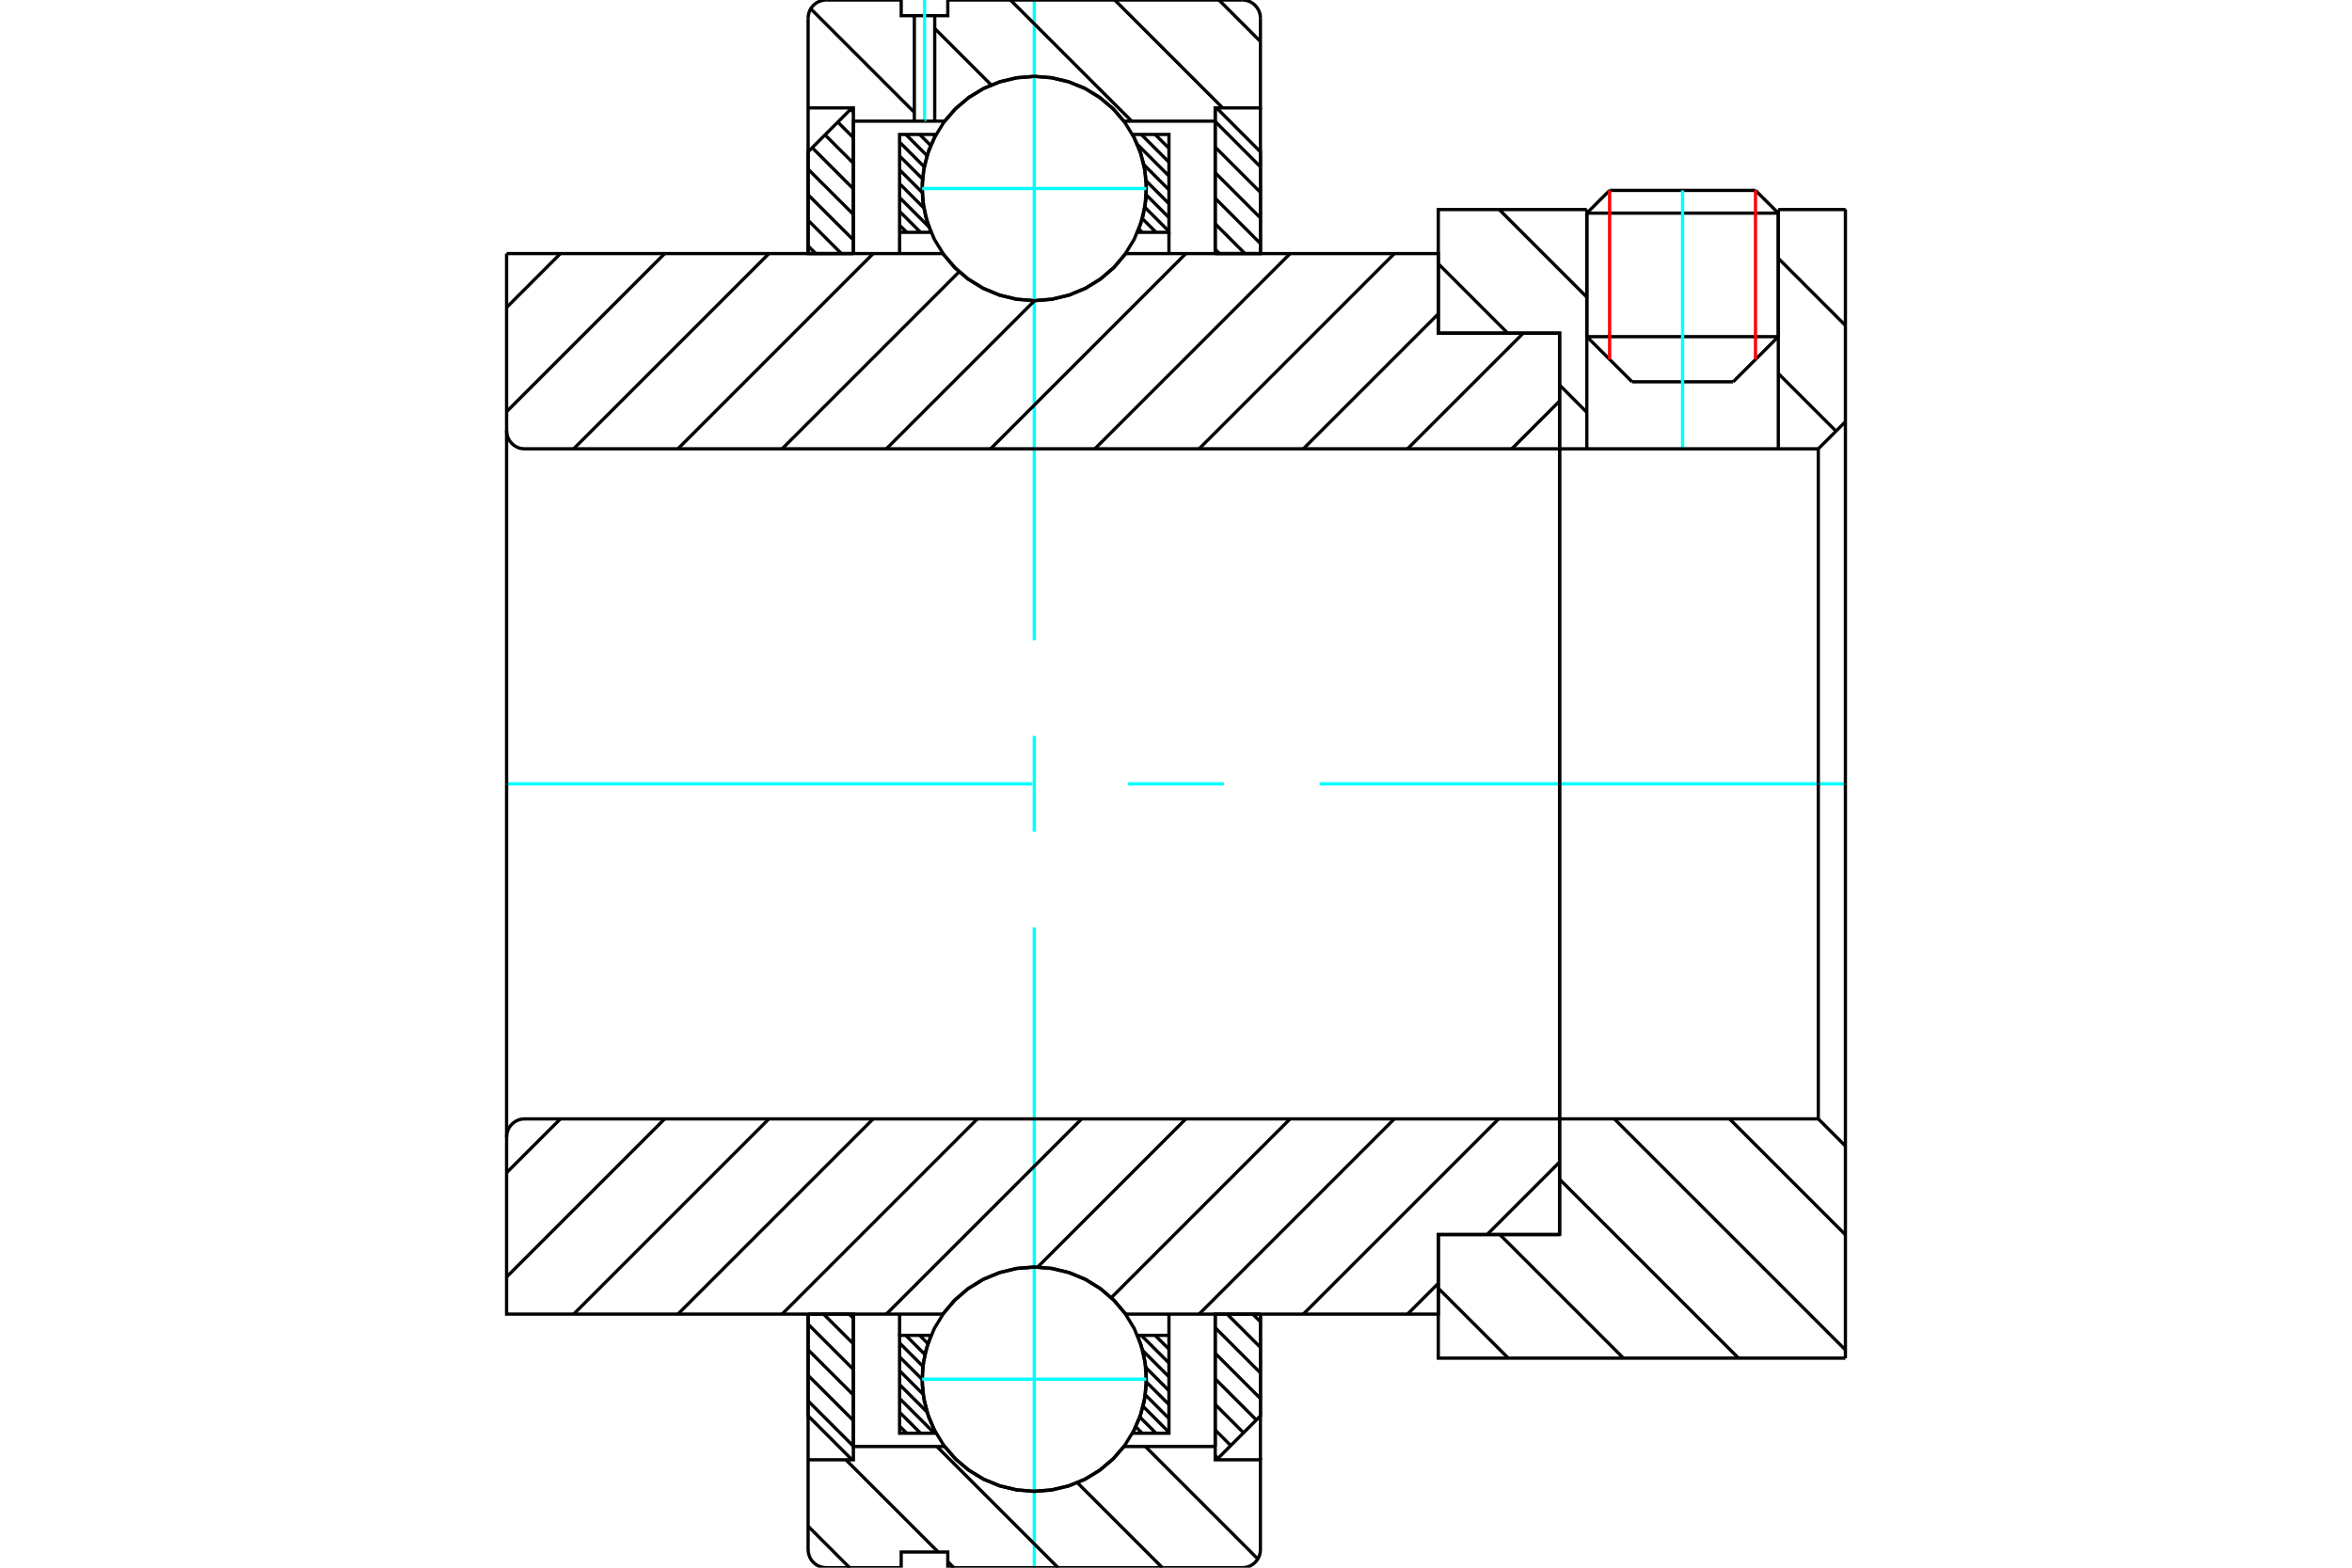 <?xml version="1.0" standalone="no"?>
<!DOCTYPE svg PUBLIC "-//W3C//DTD SVG 1.1//EN"
	"http://www.w3.org/Graphics/SVG/1.1/DTD/svg11.dtd">
<svg xmlns="http://www.w3.org/2000/svg" height="100%" width="100%" viewBox="0 0 36000 24000">
	<rect x="-1800" y="-1200" width="39600" height="26400" style="fill:#FFF"/>
	<g style="fill:none; fill-rule:evenodd" transform="matrix(1 0 0 1 0 0)">
		<g style="fill:none; stroke:#000; stroke-width:50; shape-rendering:geometricPrecision">
			<line x1="24980" y1="5845" x2="26528" y2="5845"/>
			<line x1="24288" y1="5154" x2="27219" y2="5154"/>
			<line x1="24288" y1="3263" x2="27219" y2="3263"/>
			<line x1="24637" y1="2915" x2="26870" y2="2915"/>
			<line x1="24288" y1="5154" x2="24980" y2="5845"/>
			<line x1="26528" y1="5845" x2="27219" y2="5154"/>
			<line x1="24288" y1="3263" x2="24288" y2="5154"/>
			<line x1="27219" y1="5154" x2="27219" y2="3263"/>
			<line x1="24637" y1="2915" x2="24288" y2="3263"/>
			<line x1="27219" y1="3263" x2="26870" y2="2915"/>
		</g>
		<g style="fill:none; stroke:#0FF; stroke-width:50; shape-rendering:geometricPrecision">
			<line x1="25754" y1="6871" x2="25754" y2="2915"/>
		</g>
		<g style="fill:none; stroke:#000; stroke-width:50; shape-rendering:geometricPrecision">
			<line x1="12369" y1="21447" x2="13062" y2="22140"/>
			<line x1="12369" y1="21056" x2="13062" y2="21748"/>
			<line x1="12369" y1="20664" x2="13062" y2="21356"/>
			<line x1="12369" y1="20272" x2="13062" y2="20965"/>
			<line x1="12606" y1="20118" x2="13062" y2="20573"/>
			<line x1="12998" y1="20118" x2="13062" y2="20181"/>
			<polyline points="12369,20118 12369,21676 13041,22348"/>
			<polyline points="13062,22145 13062,20118 12369,20118"/>
		</g>
		<g style="fill:none; stroke:#0FF; stroke-width:50; shape-rendering:geometricPrecision">
			<line x1="7754" y1="12000" x2="15802" y2="12000"/>
			<line x1="17267" y1="12000" x2="18733" y2="12000"/>
			<line x1="20198" y1="12000" x2="28246" y2="12000"/>
		</g>
		<g style="fill:none; stroke:#000; stroke-width:50; shape-rendering:geometricPrecision">
			<line x1="12369" y1="3765" x2="12486" y2="3882"/>
			<line x1="12369" y1="3373" x2="12878" y2="3882"/>
			<line x1="12369" y1="2982" x2="13062" y2="3674"/>
			<line x1="12369" y1="2590" x2="13062" y2="3282"/>
			<line x1="12432" y1="2261" x2="13062" y2="2891"/>
			<line x1="12628" y1="2065" x2="13062" y2="2499"/>
			<line x1="12824" y1="1870" x2="13062" y2="2108"/>
			<line x1="13019" y1="1674" x2="13062" y2="1716"/>
			<line x1="13062" y1="3882" x2="13062" y2="1855"/>
			<polyline points="13062,1652 13041,1652 12369,2324 12369,3882 13062,3882"/>
			<line x1="19175" y1="20118" x2="19292" y2="20235"/>
			<line x1="18783" y1="20118" x2="19292" y2="20627"/>
			<line x1="18600" y1="20326" x2="19292" y2="21018"/>
			<line x1="18600" y1="20718" x2="19292" y2="21410"/>
			<line x1="18600" y1="21109" x2="19230" y2="21739"/>
			<line x1="18600" y1="21501" x2="19034" y2="21935"/>
			<line x1="18600" y1="21892" x2="18838" y2="22130"/>
			<line x1="18600" y1="22284" x2="18642" y2="22326"/>
			<polyline points="19292,20118 19292,21676 18621,22348"/>
			<polyline points="18600,22145 18600,20118 19292,20118"/>
			<line x1="18600" y1="1860" x2="19292" y2="2553"/>
			<line x1="18600" y1="2252" x2="19292" y2="2944"/>
			<line x1="18600" y1="2644" x2="19292" y2="3336"/>
			<line x1="18600" y1="3035" x2="19292" y2="3728"/>
			<line x1="18600" y1="3427" x2="19055" y2="3882"/>
			<line x1="18600" y1="3819" x2="18664" y2="3882"/>
			<polyline points="18600,3882 18600,1652 18621,1652 19292,2324 19292,3882 18600,3882"/>
			<line x1="17680" y1="20443" x2="17892" y2="20654"/>
			<line x1="17468" y1="20443" x2="17892" y2="20866"/>
			<line x1="17492" y1="20678" x2="17892" y2="21078"/>
			<line x1="17539" y1="20937" x2="17892" y2="21290"/>
			<line x1="17547" y1="21158" x2="17892" y2="21502"/>
			<line x1="17531" y1="21354" x2="17892" y2="21715"/>
			<line x1="17497" y1="21531" x2="17892" y2="21927"/>
			<line x1="17447" y1="21694" x2="17695" y2="21942"/>
			<line x1="17386" y1="21844" x2="17483" y2="21942"/>
			<line x1="14076" y1="20443" x2="14202" y2="20569"/>
			<line x1="13864" y1="20443" x2="14156" y2="20735"/>
			<line x1="13769" y1="20560" x2="14125" y2="20916"/>
			<line x1="13769" y1="20773" x2="14114" y2="21117"/>
			<line x1="13769" y1="20985" x2="14129" y2="21344"/>
			<line x1="13769" y1="21197" x2="14188" y2="21615"/>
			<line x1="13769" y1="21409" x2="14303" y2="21942"/>
			<line x1="13769" y1="21621" x2="14091" y2="21942"/>
			<line x1="13769" y1="21833" x2="13879" y2="21942"/>
			<line x1="13769" y1="20443" x2="13769" y2="20118"/>
			<polyline points="17892,20118 17892,20443 17892,21942 17336,21942 17443,21706 17514,21458 17546,21201 17540,20942 17495,20688 17412,20443 17892,20443"/>
			<polyline points="14326,21942 13769,21942 13769,20443 14250,20443 14167,20688 14122,20942 14115,21201 14148,21458 14218,21706 14326,21942"/>
			<line x1="17680" y1="2058" x2="17892" y2="2270"/>
			<line x1="17468" y1="2058" x2="17892" y2="2482"/>
			<line x1="17410" y1="2212" x2="17892" y2="2694"/>
			<line x1="17509" y1="2523" x2="17892" y2="2906"/>
			<line x1="17544" y1="2770" x2="17892" y2="3118"/>
			<line x1="17545" y1="2983" x2="17892" y2="3330"/>
			<line x1="17524" y1="3174" x2="17892" y2="3542"/>
			<line x1="17485" y1="3347" x2="17695" y2="3557"/>
			<line x1="17432" y1="3506" x2="17483" y2="3557"/>
			<line x1="14288" y1="2058" x2="14313" y2="2083"/>
			<line x1="14076" y1="2058" x2="14245" y2="2227"/>
			<line x1="13864" y1="2058" x2="14189" y2="2383"/>
			<line x1="13769" y1="2176" x2="14146" y2="2553"/>
			<line x1="13769" y1="2388" x2="14120" y2="2739"/>
			<line x1="13769" y1="2600" x2="14115" y2="2946"/>
			<line x1="13769" y1="2812" x2="14139" y2="3182"/>
			<line x1="13769" y1="3024" x2="14217" y2="3472"/>
			<line x1="13769" y1="3236" x2="14091" y2="3557"/>
			<line x1="13769" y1="3448" x2="13879" y2="3557"/>
			<line x1="17892" y1="3557" x2="17892" y2="3882"/>
			<polyline points="13769,3882 13769,3557 13769,2058 14326,2058 14218,2294 14148,2542 14115,2799 14122,3058 14167,3312 14250,3557 13769,3557"/>
			<polyline points="17336,2058 17892,2058 17892,3557 17412,3557 17495,3312 17540,3058 17546,2799 17514,2542 17443,2294 17336,2058"/>
			<polyline points="17546,2886 17525,2618 17462,2356 17359,2107 17219,1878 17044,1673 16839,1498 16610,1357 16361,1254 16099,1192 15831,1170 15562,1192 15301,1254 15052,1357 14822,1498 14618,1673 14443,1878 14302,2107 14199,2356 14136,2618 14115,2886 14136,3154 14199,3416 14302,3665 14443,3894 14618,4099 14822,4274 15052,4414 15301,4517 15562,4580 15831,4601 16099,4580 16361,4517 16610,4414 16839,4274 17044,4099 17219,3894 17359,3665 17462,3416 17525,3154 17546,2886"/>
		</g>
		<g style="fill:none; stroke:#0FF; stroke-width:50; shape-rendering:geometricPrecision">
			<line x1="14115" y1="2886" x2="17546" y2="2886"/>
			<line x1="15831" y1="24000" x2="15831" y2="14198"/>
			<line x1="15831" y1="12733" x2="15831" y2="11267"/>
			<line x1="15831" y1="9802" x2="15831" y2="0"/>
		</g>
		<g style="fill:none; stroke:#000; stroke-width:50; shape-rendering:geometricPrecision">
			<polyline points="17546,21114 17525,20846 17462,20584 17359,20335 17219,20106 17044,19901 16839,19726 16610,19586 16361,19483 16099,19420 15831,19399 15562,19420 15301,19483 15052,19586 14822,19726 14618,19901 14443,20106 14302,20335 14199,20584 14136,20846 14115,21114 14136,21382 14199,21644 14302,21893 14443,22122 14618,22327 14822,22502 15052,22643 15301,22746 15562,22808 15831,22830 16099,22808 16361,22746 16610,22643 16839,22502 17044,22327 17219,22122 17359,21893 17462,21644 17525,21382 17546,21114"/>
		</g>
		<g style="fill:none; stroke:#0FF; stroke-width:50; shape-rendering:geometricPrecision">
			<line x1="14115" y1="21114" x2="17546" y2="21114"/>
		</g>
		<g style="fill:none; stroke:#000; stroke-width:50; shape-rendering:geometricPrecision">
			<line x1="26472" y1="17129" x2="28246" y2="18903"/>
			<line x1="24709" y1="17129" x2="28246" y2="20666"/>
			<line x1="23871" y1="18053" x2="26610" y2="20792"/>
			<line x1="22956" y1="18900" x2="24848" y2="20792"/>
			<line x1="22015" y1="19722" x2="23086" y2="20792"/>
			<line x1="28246" y1="12000" x2="28246" y2="20792"/>
			<polyline points="28246,17544 27831,17129 27831,12000"/>
			<polyline points="27831,17129 23871,17129 23871,12000"/>
			<polyline points="23871,17129 23871,18900 22015,18900 22015,20792 28246,20792"/>
			<line x1="28234" y1="3208" x2="28246" y2="3220"/>
			<line x1="27219" y1="3955" x2="28246" y2="4982"/>
			<line x1="27219" y1="5718" x2="28102" y2="6600"/>
			<line x1="22947" y1="3208" x2="24288" y2="4549"/>
			<line x1="22015" y1="4038" x2="23077" y2="5100"/>
			<line x1="23871" y1="5894" x2="24288" y2="6312"/>
			<line x1="28246" y1="12000" x2="28246" y2="3208"/>
			<polyline points="28246,6456 27831,6871 27831,12000"/>
			<polyline points="27831,6871 27219,6871 27219,3208"/>
			<polyline points="27219,6871 24288,6871 24288,3208"/>
			<polyline points="24288,6871 23871,6871 23871,12000"/>
			<polyline points="23871,6871 23871,5100 22015,5100 22015,3208 24288,3208"/>
			<line x1="27219" y1="3208" x2="28246" y2="3208"/>
			<line x1="23871" y1="17791" x2="22762" y2="18900"/>
			<line x1="22015" y1="19647" x2="21544" y2="20118"/>
			<line x1="22938" y1="17129" x2="19949" y2="20118"/>
			<line x1="21342" y1="17129" x2="18353" y2="20118"/>
			<line x1="19747" y1="17129" x2="17010" y2="19866"/>
			<line x1="18151" y1="17129" x2="15882" y2="19398"/>
			<line x1="16556" y1="17129" x2="13567" y2="20118"/>
			<line x1="14960" y1="17129" x2="11971" y2="20118"/>
			<line x1="13365" y1="17129" x2="10376" y2="20118"/>
			<line x1="11769" y1="17129" x2="8780" y2="20118"/>
			<line x1="10174" y1="17129" x2="7754" y2="19549"/>
			<line x1="8578" y1="17129" x2="7754" y2="17953"/>
			<line x1="23871" y1="12000" x2="23871" y2="18900"/>
			<polyline points="23871,17129 8031,17129 7987,17132 7945,17142 7905,17159 7868,17182 7835,17210 7807,17243 7784,17280 7767,17320 7757,17362 7754,17406 7754,20118 8446,20118 14431,20118"/>
			<polyline points="17230,20118 17055,19909 16849,19731 16618,19587 16367,19482 16102,19418 15831,19396 15559,19418 15295,19482 15044,19587 14812,19731 14606,19909 14431,20118"/>
			<polyline points="17230,20118 22015,20118 22015,18900 23871,18900"/>
			<line x1="7754" y1="12000" x2="7754" y2="17406"/>
			<line x1="23871" y1="6140" x2="23140" y2="6871"/>
			<line x1="23316" y1="5100" x2="21544" y2="6871"/>
			<line x1="22015" y1="4805" x2="19949" y2="6871"/>
			<line x1="21342" y1="3882" x2="18353" y2="6871"/>
			<line x1="19747" y1="3882" x2="16758" y2="6871"/>
			<line x1="18151" y1="3882" x2="15162" y2="6871"/>
			<line x1="15835" y1="4603" x2="13567" y2="6871"/>
			<line x1="14681" y1="4161" x2="11971" y2="6871"/>
			<line x1="13365" y1="3882" x2="10376" y2="6871"/>
			<line x1="11769" y1="3882" x2="8780" y2="6871"/>
			<line x1="10174" y1="3882" x2="7754" y2="6302"/>
			<line x1="8578" y1="3882" x2="7754" y2="4707"/>
			<line x1="7754" y1="12000" x2="7754" y2="3882"/>
			<polyline points="7754,6594 7757,6638 7767,6680 7784,6720 7807,6757 7835,6790 7868,6818 7905,6841 7945,6858 7987,6868 8031,6871 23871,6871 23871,5100 22015,5100 22015,3882 17230,3882"/>
			<polyline points="14431,3882 14606,4091 14812,4269 15044,4413 15295,4518 15559,4582 15831,4604 16102,4582 16367,4518 16618,4413 16849,4269 17055,4091 17230,3882"/>
			<polyline points="14431,3882 8446,3882 7754,3882"/>
			<line x1="23871" y1="12000" x2="23871" y2="6871"/>
		</g>
		<g style="fill:none; stroke:#F00; stroke-width:50; shape-rendering:geometricPrecision">
			<line x1="26870" y1="2915" x2="26870" y2="5502"/>
			<line x1="24637" y1="5502" x2="24637" y2="2915"/>
		</g>
		<g style="fill:none; stroke:#000; stroke-width:50; shape-rendering:geometricPrecision">
			<line x1="13004" y1="24000" x2="12369" y2="23365"/>
			<line x1="14600" y1="24000" x2="14507" y2="23907"/>
			<line x1="14360" y1="23760" x2="12947" y2="22348"/>
			<line x1="16195" y1="24000" x2="14340" y2="22145"/>
			<line x1="17791" y1="24000" x2="16491" y2="22700"/>
			<line x1="19252" y1="23866" x2="17531" y2="22145"/>
			<polyline points="12369,20118 12369,22348 12369,23723 12373,23766 12383,23809 12399,23849 12422,23886 12450,23919 12483,23947 12520,23970 12561,23986 12603,23997 12646,24000 13794,24000 13794,23760 14507,23760 14507,24000 19015,24000 19059,23997 19101,23986 19141,23970 19178,23947 19211,23919 19239,23886 19262,23849 19279,23809 19289,23766 19292,23723 19292,22348 18600,22348 18600,22145 18600,20118"/>
			<line x1="18600" y1="22145" x2="17205" y2="22145"/>
			<polyline points="14457,22145 14632,22344 14835,22514 15063,22651 15308,22750 15566,22811 15831,22832 16095,22811 16353,22750 16599,22651 16826,22514 17030,22344 17205,22145"/>
			<polyline points="14457,22145 13062,22145 13062,20118"/>
			<polyline points="13062,22145 13062,22348 12369,22348"/>
			<line x1="19292" y1="22348" x2="19292" y2="20118"/>
			<line x1="18657" y1="0" x2="19292" y2="635"/>
			<line x1="17062" y1="0" x2="18714" y2="1652"/>
			<line x1="15466" y1="0" x2="17322" y2="1855"/>
			<line x1="14307" y1="436" x2="15171" y2="1300"/>
			<line x1="12409" y1="134" x2="13995" y2="1720"/>
			<polyline points="12369,3882 12369,1652 12369,277"/>
			<polyline points="12646,0 12603,3 12561,14 12520,30 12483,53 12450,81 12422,114 12399,151 12383,191 12373,234 12369,277"/>
			<polyline points="12646,0 13794,0 13794,240 13995,240 13995,1855"/>
			<polyline points="13995,240 14307,240 14307,1855"/>
			<polyline points="14307,240 14507,240 14507,0 19015,0"/>
			<polyline points="19292,277 19289,234 19279,191 19262,151 19239,114 19211,81 19178,53 19141,30 19101,14 19059,3 19015,0"/>
			<polyline points="19292,277 19292,1652 18600,1652 18600,1855 18600,3882"/>
			<polyline points="18600,1855 17205,1855 17030,1656 16826,1486 16599,1349 16353,1250 16095,1189 15831,1168 15566,1189 15308,1250 15063,1349 14835,1486 14632,1656 14457,1855 14307,1855 14151,1855"/>
		</g>
		<g style="fill:none; stroke:#0FF; stroke-width:50; shape-rendering:geometricPrecision">
			<line x1="14151" y1="1855" x2="14151" y2="0"/>
		</g>
		<g style="fill:none; stroke:#000; stroke-width:50; shape-rendering:geometricPrecision">
			<polyline points="14151,1855 13995,1855 13062,1855 13062,3882"/>
			<polyline points="13062,1855 13062,1652 12369,1652"/>
			<line x1="19292" y1="1652" x2="19292" y2="3882"/>
		</g>
	</g>
</svg>

